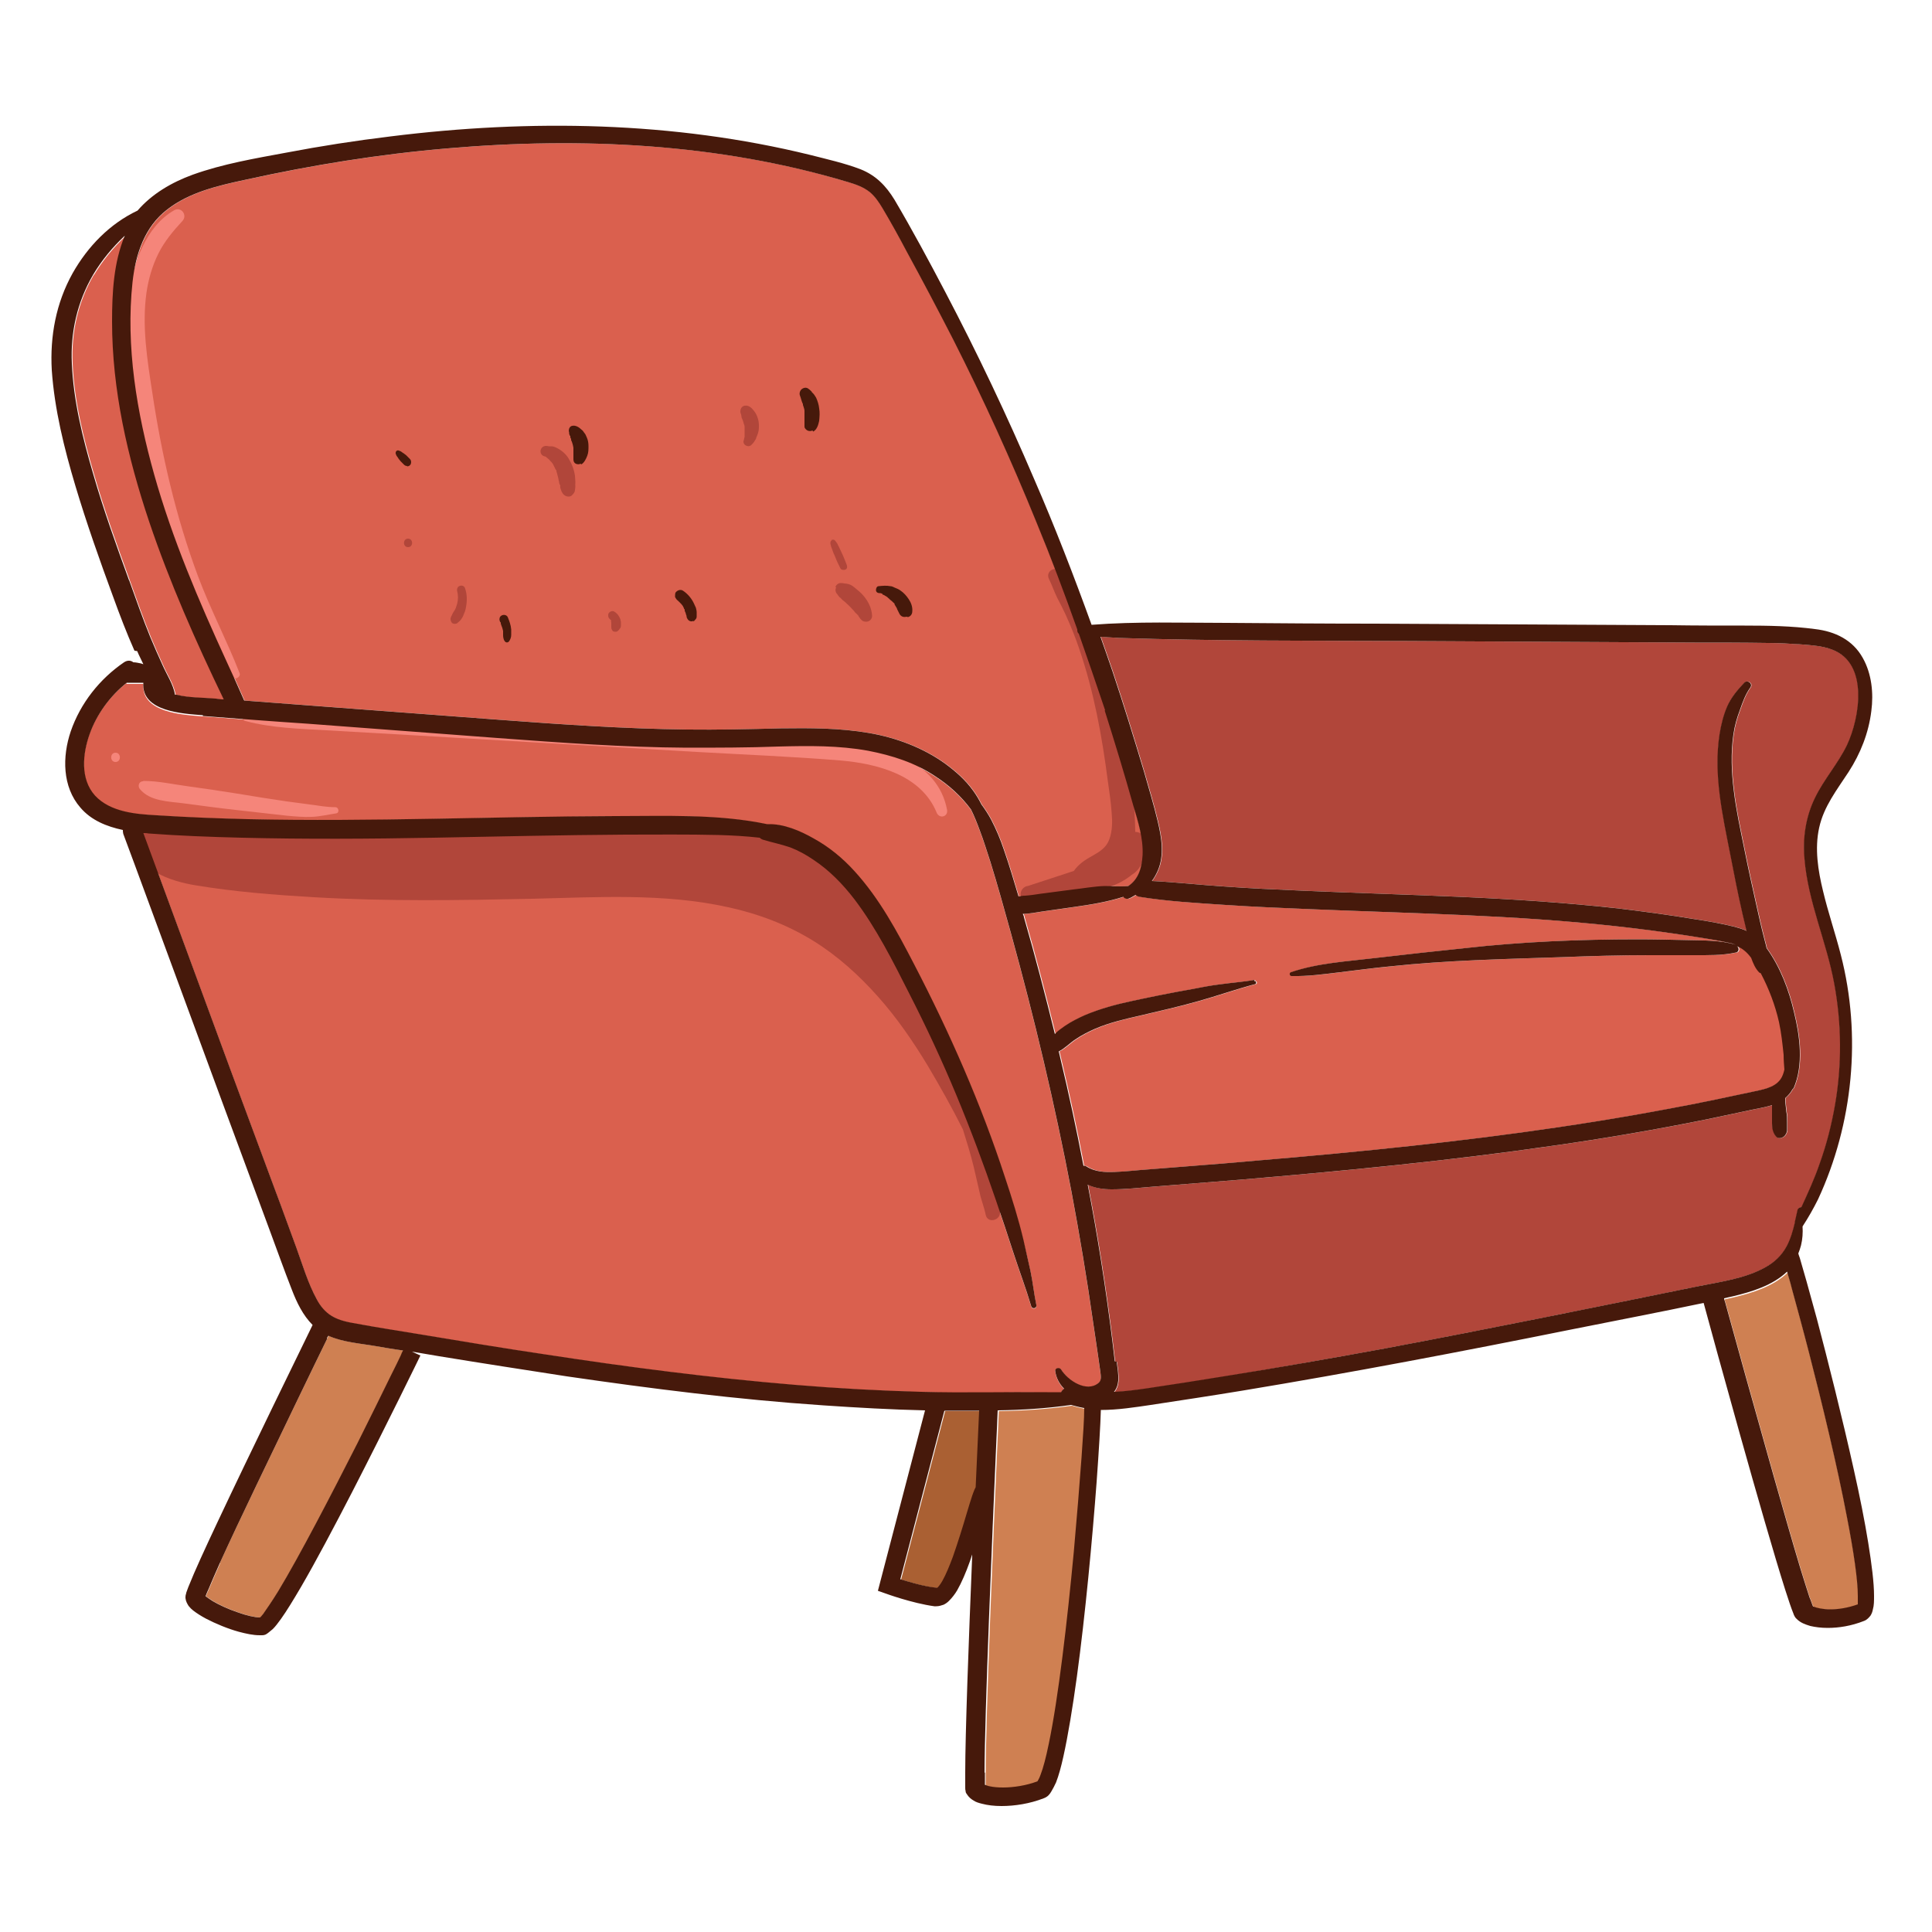 <?xml version="1.0" encoding="UTF-8"?> <svg xmlns="http://www.w3.org/2000/svg" id="_Слой_1" data-name="Слой 1" version="1.1" viewBox="0 0 500 500"><defs><style> .cls-1 { fill: #46190b; } .cls-1, .cls-2, .cls-3, .cls-4, .cls-5, .cls-6 { stroke-width: 0px; } .cls-2 { fill: #b1463a; } .cls-3 { fill: #aa6033; } .cls-4 { fill: #da604e; } .cls-5 { fill: #cf8052; } .cls-6 { fill: #f5857a; } </style></defs><g><g><path class="cls-4" d="M293.4,208.5c1.2,4.1,2.6,8.4,2.4,12.8-.2,3.2-1,6.2-3.7,8-2,.2-4.1,0-6.2,0-2.7.1-5.4.6-8.1.9-2.8.4-5.6.7-8.4,1.1-1.3.2-2.6.4-4,.5-.6,0-1.2.1-1.7.2-1.2-4-2.4-8.1-3.8-12.1-.9-2.7-2-5.3-3.3-7.8-.7-1.3-1.6-2.7-2.5-3.9-.6-1.2-1.3-2.4-2.1-3.5-2-2.8-4.5-5-7.2-7-5.8-4.2-12.8-6.8-19.8-8-7.5-1.3-15.2-1.3-22.8-1.2-8.1.2-16.3.4-24.4.3-16.1-.2-32.2-1.3-48.2-2.5-16.4-1.2-32.7-2.5-49.1-3.7-5.7-.4-11.5-.9-17.2-1.3-1.5-3.4-3-6.8-4.6-10.2-7.2-15.7-14-31.6-18.7-48.3-4.5-16-7.4-33.2-5.6-49.8.8-7.2,3.1-14.3,9-18.8,5.8-4.5,13.3-6.2,20.3-7.7,17.2-3.8,34.6-6.6,52.2-8.1,34.6-3,70.2-1.3,103.6,8.7,2,.6,4.1,1.3,5.8,2.7,1.3,1.1,2.3,2.6,3.2,4.1,2.2,3.7,4.3,7.5,6.3,11.3,4.1,7.5,8.1,15.1,12,22.7,7.8,15.4,15,31.2,21.5,47.2,3.8,9.2,7.3,18.5,10.6,27.8,0,.4,0,.8.4,1.1,2.3,6.6,4.6,13.2,6.8,19.8,2.6,8.2,5.1,16.4,7.4,24.6Z"></path><path class="cls-4" d="M324.9,253.6c-2.9.5-5.7.7-8.6,1.1-2.6.3-5.1.8-7.7,1.3-5.1.9-10.1,1.9-15.2,3-4.2.9-8.4,2-12.4,3.7-1.8.8-3.6,1.7-5.2,2.8-.8.6-1.8,1.2-2.6,2.1-2.5-10.1-5.1-20.2-8-30.2,0-.3-.2-.6-.3-.9,1.7,0,3.6-.4,5-.6,2.8-.4,5.6-.8,8.4-1.2,4.3-.6,8.5-1.3,12.6-2.6.3.4.9.7,1.5.4.6-.2,1.1-.6,1.7-.9.2.2.5.4,1,.5,7.4,1.2,14.9,1.6,22.3,2.1,7.4.5,14.8.8,22.1,1.1,26.3,1.1,52.7,1.5,78.9,4.4,6.5.7,13.1,1.6,19.6,2.6,3.2.5,6.5,1,9.7,1.7.6.1,1.2.3,1.7.5-3.9-1.2-8.3-1.1-12.4-1.2-4.3-.1-8.6-.2-12.9-.2-15,0-30,.6-45,2.3-7.6.8-15.1,1.6-22.7,2.5-7.4.9-15.1,1.3-22.1,3.7-.5.2-.4.9.1,1,4.3.1,8.5-.5,12.7-1,4.3-.5,8.5-1.1,12.8-1.5,14.9-1.6,29.9-1.9,44.9-2.4,7.4-.3,14.8-.5,22.2-.5,3.8,0,7.6,0,11.4,0,3.7,0,7.5.1,11.1-.7.9-.2.8-1.5,0-1.7,1.6.6,2.8,1.6,3.9,3.1.5,1.4,1.1,2.8,2.1,3.8l.4.2c2.1,4,3.7,8.2,4.7,12.6.6,2.8.9,5.6,1.2,8.5,0,1.3.1,2.6.2,3.8-.2.9-.5,1.8-1,2.5-1.6,2.3-4.9,2.7-7.5,3.3-7,1.5-14.1,3-21.2,4.3-25.4,4.8-51.1,8.1-76.8,10.7-12.8,1.3-25.7,2.4-38.6,3.5-6.3.5-12.7,1-19,1.5-3.1.2-6.2.6-9.2.7-2.5.1-5.1,0-7.3-1.4-.3-.2-.5-.2-.8-.2-1.8-9.4-3.8-18.7-6-27.9-.1-.6-.3-1.2-.4-1.7,1.5-.7,2.9-2.2,4.3-3.1,1.6-1.1,3.4-2,5.2-2.8,3.8-1.6,7.7-2.5,11.7-3.4,5-1.2,10-2.3,14.9-3.7,5-1.4,9.8-3.1,14.7-4.4.5-.1.3-.9-.2-.8Z"></path><path class="cls-5" d="M462.6,329.2c.3,1.2.8,2.6,1.2,4.3,1.2,4.4,2.8,10.2,4.5,16.8,3.4,13.2,7.3,29.3,9.8,42.5,1.7,8.7,2.8,16.2,2.8,20.3,0,.7,0,1.3,0,1.8,0,.2,0,.3,0,.4-2.5.9-5,1.3-7.1,1.3-2,0-3.6-.3-4.3-.7,0,0-.1,0-.2,0,0,0,0-.2-.1-.3-.2-.5-.4-1.2-.8-2.1-.6-1.8-1.4-4.4-2.4-7.6-1.9-6.3-4.3-14.7-6.8-23.5-5-17.7-10.4-37.1-12.5-44.8-.1-.5-.3-.9-.4-1.3.7-.2,1.4-.3,2.2-.5,5-1.2,10.3-2.8,14.1-6.4Z"></path><path class="cls-2" d="M288.6,352.3c-.2-1.7-.4-3.4-.6-5.1-1.7-13.6-3.8-27.2-6.4-40.6,1.9.9,4,1.2,6.2,1.2,3.6,0,7.2-.4,10.8-.7,7.5-.6,15-1.2,22.5-1.8,27.1-2.3,54.1-4.9,81-8.8,13.4-1.9,26.8-4.2,40.1-6.9,3.3-.7,6.6-1.4,9.9-2.1,2.1-.5,4.5-.8,6.6-1.5,0,.6,0,1.2,0,1.8,0,1,0,1.9,0,2.9,0,1.4.2,2.4,1,3.4.6.8,1.9.4,2.4-.3l.3-.5h0c.1-.3.2-.6.2-.8v-.5c0-.5,0-1,0-1.5,0-.9,0-1.9-.2-2.8-.1-.9-.2-1.9-.3-2.8,0-.2,0-.5,0-.7.8-.7,1.4-1.4,1.9-2.3l.3-.3c2.6-6,1.6-13.5.1-19.6-1.3-5.7-3.6-11.8-7.1-16.6-.2-1-.5-1.9-.7-2.8-.7-2.7-1.3-5.4-1.9-8.1-1.1-4.9-2.2-9.9-3.2-14.9-1-5-2.1-9.9-2.7-15-.6-4.8-.8-9.7-.1-14.5.3-2.2.9-4.3,1.7-6.4.7-2,1.4-4,2.7-5.8.7-1-.8-2.1-1.6-1.2-1.8,1.9-3.4,3.7-4.4,6.1-1,2.3-1.6,4.8-2,7.3-1.6,10.4.8,20.9,2.8,31.1,1,5.2,2,10.3,3.2,15.5.3,1.4.7,2.8,1,4.2-1.1-.5-2.2-.8-3.3-1.1-3.3-.8-6.6-1.4-10-1.9-6.6-1.1-13.3-2-19.9-2.8-13.6-1.5-27.3-2.4-41-3-13.6-.6-27.2-1-40.9-1.6-6.8-.3-13.6-.6-20.4-1.1-6.1-.4-12.3-1.1-18.4-1.4.6-.8,1.1-1.7,1.5-2.6,1.8-4.1,1-8.7,0-12.9-1-4.2-2.3-8.5-3.5-12.7-2.6-8.7-5.3-17.4-8.2-26.1-1-3-2.1-6-3.1-8.9,1.6.1,3.2.2,4.8.3,24.9.8,49.8.7,74.7.8,24.8.1,49.6.3,74.4.4,6.3,0,12.6,0,18.8.1,3,0,6,.2,9,.4,2.6.2,5.2.4,7.6,1.3,9.6,3.5,7.2,17.7,3.9,24.7-2.3,4.8-6,8.9-8.3,13.7-2.4,4.9-3.2,10.4-2.7,15.8.9,11.1,5.7,21.4,7.7,32.3,1.9,10.3,2,21,.2,31.3-.9,5.2-2.2,10.3-4,15.3-1.3,3.8-3,7.5-4.7,11.2-.4,0-.9.3-1,.7-.2,1-.5,2.1-.7,3.1v.2c-.5,2.1-1.1,4.2-2.1,6.1-1.3,2.4-3.1,4.1-5.4,5.4-5.3,3-11.7,3.8-17.6,5-27,5.5-54,11-81.1,16.1-13.6,2.5-27.3,4.9-41,7.2-6.8,1.1-13.7,2.2-20.5,3.2-2.8.4-5.7.8-8.5.9.6-.7,1-1.7,1.1-2.9.1-1.6-.2-3.3-.4-4.9Z"></path><path class="cls-5" d="M258.4,365.2c6.4-.1,12.7-.5,19-1.4,1.1.3,2.2.6,3.4.8,0,2.6-.3,7.2-.7,12.8-.5,6.9-1.2,15.4-2,24.4-1.7,18-4,37.9-6.5,49.8-.7,3.4-1.4,6.1-2.1,7.9-.3.9-.7,1.5-.8,1.7-2.9,1.1-6.2,1.6-8.9,1.6-1.3,0-2.5-.1-3.4-.3-.6-.1-1-.3-1.3-.4,0,0,0-.1,0-.2,0-.7,0-1.7,0-3,0-14.6,2-61.9,3-84.6.2-3.9.3-7,.4-9.2Z"></path><path class="cls-3" d="M246.6,365.2c2.3,0,4.7,0,7,0-.2,4-.5,11.2-.9,19.8-.1.2-.2.4-.3.6-.2.5-.4,1-.6,1.6-.4,1.2-.9,2.8-1.4,4.5-1,3.4-2.3,7.6-3.6,11.3-.9,2.4-1.8,4.6-2.7,6.2-.5.9-1,1.5-1.3,1.8h-.2c-3.2-.3-7.1-1.5-9.4-2.2l11.4-43.6c.6,0,1.3,0,1.9,0Z"></path><path class="cls-5" d="M56.9,404.5c2.5-5.5,5.9-12.7,9.5-20.2,7.2-15,15.1-31.4,18.3-37.9.1-.3.2-.5.4-.7,3.8,1.7,8.4,2,12.4,2.7,2.3.4,4.6.8,6.9,1.1-.2.3-.4.8-.6,1.3-.6,1.3-1.5,3.1-2.6,5.3-2.2,4.5-5.2,10.6-8.6,17.4-6.8,13.4-15,29.2-20.5,38.3-1.6,2.6-3,4.6-3.9,5.9-.3.4-.6.7-.8.9-1.3,0-3.5-.5-5.7-1.3-2.4-.8-4.8-1.9-6.5-2.9-.8-.5-1.5-1-1.9-1.3.2-.5.4-1.1.8-1.9.7-1.7,1.7-4,2.9-6.7Z"></path><path class="cls-4" d="M32.8,177c.5,0,1,0,1.4,0,1,0,2,0,2.9,0-.6,7.5,10.3,8,15.4,8.4,9.1.7,18.1,1.4,27.2,2l49.1,3.7c16.3,1.2,32.5,2.4,48.8,2.5,8,0,15.9,0,23.9-.3,7.7-.2,15.6-.3,23.2,1.1,6.2,1.2,12.2,3.1,17.5,6.7,3.4,2.2,6.6,5.1,9.1,8.5.9,1.8,1.6,3.6,2.3,5.5,1,2.6,1.8,5.3,2.7,8,1.9,6.1,3.6,12.3,5.3,18.4,6.1,22.1,11.4,44.4,15.7,67,2.1,11.2,4,22.5,5.6,33.8.4,2.9.9,5.8,1.3,8.8.2,1.4.4,2.8.6,4.2.1,1,.3,2-.5,2.7-3.1,2.6-8-.7-9.7-3.5-.4-.6-1.6-.4-1.5.4.2,1.8,1.1,3.4,2.3,4.6-.3.2-.6.5-.8.9h0c-1.2,0-2.3,0-3.5,0-10.9-.1-21.8.2-32.7-.1-10.9-.3-21.8-.9-32.6-1.8-21.7-1.8-43.3-4.6-64.8-7.9-10.8-1.6-21.6-3.4-32.4-5.2-5.4-.9-10.7-1.7-16.1-2.7-2.3-.4-4.6-.8-6.6-2-1.7-1-3-2.6-3.9-4.3-2.3-4.2-3.7-9-5.3-13.4-1.9-5.1-3.7-10.2-5.6-15.2l-11.5-31c-7.5-20.4-15-40.7-22.5-61.1.4,0,.9,0,1.3.1,8,.6,16.1.9,24.2,1.1,16.5.4,33.1.3,49.6,0,16.6-.3,33.1-.7,49.7-.8,8,0,16.1-.1,24.1.1,3.5.1,7.1.3,10.6.7.2.2.5.4.8.5,2.3.7,4.8,1.2,7.1,2,2.1.8,4.1,1.9,6,3.2,4.1,2.7,7.6,6.3,10.6,10.2,5.7,7.5,10,16.1,14.2,24.4,4.4,8.6,8.5,17.4,12.2,26.3,3.7,8.9,7.1,18,10.2,27.1,1.6,4.6,3.1,9.2,4.6,13.8,1.5,4.6,3.2,9.1,4.6,13.8.3.8,1.5.5,1.3-.4-.6-2.9-.9-5.8-1.5-8.7-.6-2.7-1.2-5.3-1.9-8-1.3-5.5-3-10.9-4.8-16.3-6.2-19-14.3-37.4-23.5-55.1-4.4-8.5-9-17.1-15.5-24.2-3-3.3-6.5-6.2-10.5-8.4-3.5-2-7.9-3.9-12-3.7-12.8-2.7-26.5-2.1-39.4-2.1-31.6.1-63.3,1.5-94.9.8-7.9-.2-15.8-.5-23.6-1-5.5-.3-12.1-.8-16.1-5.1-3.9-4.3-3.2-10.9-1.4-15.9,1.8-5.1,5.3-9.9,9.6-13.3Z"></path><path class="cls-4" d="M24.3,71.2c2.2-3.7,5-7.1,8.2-10.1-2.9,6.9-3.3,14.8-3.3,22.2,0,17.7,4,35.1,9.6,51.8,5.3,15.7,12.1,31.1,19.3,46-.7,0-1.3-.1-2-.2-3.4-.3-6.9-.2-10.2-1h-.4c-.5-2.8-2.1-5.1-3.2-7.6-1.1-2.4-2.2-4.9-3.2-7.3-2-4.9-3.7-9.8-5.5-14.8-3.3-9.1-6.6-18.2-9.3-27.6-2.7-9.2-5.1-18.9-5.5-28.5-.4-8.1,1.4-16,5.5-23Z"></path></g><path class="cls-2" d="M36.3,214.5c19.7-.6,39.3-1.2,59-1.7,19.7-.6,39.4-1.2,59-.9,9.8.1,19.7.5,29.5,1.2,8.9.6,18.1,1.5,25.8,6.3,7.1,4.4,12.3,11.2,17.2,17.9,5,6.9,9.5,14.2,13.5,21.7,8,15.1,14,31.3,17.7,48,.5,2.1.4,4.3.8,6.4.4,2.4-3.2,3.4-3.7,1-.4-2-1.2-3.9-1.6-5.9-.5-2.2-1-4.3-1.5-6.5-.8-3.3-1.8-6.5-2.8-9.7-2.8-5.6-5.9-11.1-9.1-16.5-3.8-6.3-8-12.4-12.9-17.9-4.9-5.5-10.4-10.5-16.7-14.4-6.8-4.2-14.2-7-22-8.7-16.6-3.7-33.9-2.6-50.8-2.2-18.8.4-37.6.7-56.4-.4-10.3-.6-20.6-1.4-30.8-3.1-6.6-1.1-15.1-4-16.4-11.6-.3-1.5.6-2.9,2.3-3Z"></path><path class="cls-2" d="M266,229.3c4-1.3,7.9-2.6,11.9-3.9,1.2-1.7,2.9-2.9,4.8-3.9,1.9-1.1,3.6-2.1,4.4-4.3.8-2.2.8-4.6.6-6.8-.2-2.8-.6-5.6-1-8.3-1.5-11.6-3.6-23.1-7.4-34.2-1-3-2.2-5.9-3.5-8.8-.7-1.5-1.4-2.9-2.2-4.4-.8-1.6-1.3-3.2-2.1-4.8-1.1-2.1,1.8-3.7,3.1-1.8.9,1.3,2,2.5,2.8,3.8.8,1.3,1.5,2.8,2.1,4.1,1.3,2.7,2.5,5.6,3.5,8.4,1.1,3,2.1,6,2.9,9.1,1,2.6,1.8,5.2,2.6,7.8,1.7,5.5,2.9,11.1,3.8,16.8.9,5.7,1.4,11.4,1.5,17.2,1,0,2,.5,2.3,1.6.7,2.2.5,4.2-.4,6-.4,1.2-1.1,2.2-2.2,3.1-.2.1-.4.3-.6.4-1.7,1.4-3.8,2.5-5.8,3.1-3.1.9-6.3,1.4-9.5,2.1-3.5.7-7.1,1.5-10.6,2.2-2.9.6-4.1-3.6-1.2-4.5Z"></path><g><path class="cls-2" d="M219,151.1c-.2,0-.3,0-.5,0,0,0,0,0,0,0,.2,0,.3,0,.5,0Z"></path><path class="cls-2" d="M216.2,151.9c.2-.6.9-1.1,1.5-1,.3,0,.5,0,.8.1.6,0,1.4.2,1.9.5.5.3.9.7,1.3,1,.6.5,1.2,1,1.7,1.6,1.3,1.5,2.2,3.3,2.3,5.3,0,.6-.4,1.2-1,1.4-.5.2-1.3.1-1.7-.3-.2-.2-.4-.4-.5-.6-.2-.2-.3-.4-.4-.6,0,0,0,0,0,0,0-.1-.2-.2-.3-.3-.1-.2-.3-.3-.4-.5.2.3.3.3.1.2-.2-.2-.4-.4-.5-.6-.7-.8-1.5-1.6-2.3-2.3-.4-.3-.8-.6-1.1-1,0,0-.2-.2-.3-.2l-.3-.4s0,0,0,0c-.1-.1-.2-.2-.3-.4-.5-.5-.6-1.2-.3-1.8Z"></path></g><path class="cls-2" d="M215.1,139.8c.3-.2.8-.2,1,.1.2.2.4.5.6.8.1.2.2.5.4.8.2.5.5,1,.7,1.5.5,1,.9,2.1,1.3,3.1.2.5.2,1.1-.3,1.3-.4.2-1.1.1-1.3-.3-.5-1-1-2-1.4-3.1-.3-.6-.5-1.1-.7-1.7-.1-.3-.2-.5-.3-.8-.1-.3-.1-.5-.2-.8,0-.4,0-.7.4-.9Z"></path><g><path class="cls-2" d="M191.8,107.3c-.1-.3-.2-.5-.2-.8,0-.7.4-1.4,1.1-1.5,1-.2,1.8.5,2.4,1.3,1,1.2,1.4,2.9,1.3,4.4,0,.9-.3,1.7-.7,2.6,0,.2-.1.3-.2.5,0,0-.1.2-.2.3,0,0,0,0,0,0,0,0,0,0,0,0-.2.4-.5.7-.8,1-.8.9-2.5,0-2-1.2.1-.3.1-.6.2-.8,0,0,0,0,0,0,0-.1,0-.2,0-.3h0s0,0,0,0c0,0,0,0,0,0,0,0,0,0,0,0,0,0,0,0,0,0,0-.6,0-1.2,0-1.8,0-.1,0-.3,0-.4,0,0,0,0,0-.1,0-.3-.1-.6-.2-.8-.1-.6-.4-1.2-.6-1.7,0,0,0-.1,0-.2,0,0,0,0,0,0,0,0,0,0,0,0,0,0,0,0,0,0Z"></path><path class="cls-2" d="M192.7,112.7s0-.1,0-.1c0,0,0,.1,0,.1,0,0,0,0,0,0Z"></path></g><g><path class="cls-2" d="M141,115.4c.4,0,.7,0,1.1.1.1,0,.3,0,.4,0-.4,0,.4,0,.4,0,.6.1,1.2.4,1.7.7,1.2.7,2.2,1.7,2.8,2.9.7,1.2,1.2,2.6,1.4,4,0,.5.1,1,.1,1.5,0,.1,0,.3,0,.4,0,.6-.1.8,0,.5,0-.2,0-.1,0,0,0,.4,0,.8-.1,1.3,0,.5-.3.9-.7,1.3-.5.6-1.5.5-2.1,0-.6-.5-.8-1.2-1-1.9,0,0-.1-.5,0-.3,0,.2,0,0,0-.2,0-.1-.1-.3-.2-.4,0-.1-.1-.3-.1-.4,0-.2,0-.3-.1-.5-.1-.6-.2-1.1-.4-1.7,0-.3-.2-.5-.2-.8,0-.2-.1-.3-.2-.4,0,0,0,0,0,0-.1-.1-.2-.4-.3-.6-.1-.2-.2-.4-.3-.6-.1-.2-.2-.4-.4-.6,0,0-.1-.2-.2-.2,0,0,0,0,0,0-.3-.4-.6-.7-1-1,0,0-.2-.1-.2-.2,0,0,0,0,0,0,0,0,0,0,0,0-.2-.1-.3-.2-.5-.2-.7-.2-1.1-.8-1-1.5.1-.7.7-1.2,1.4-1.2Z"></path><path class="cls-2" d="M144.7,125.6s0,0,0,0c0,.1,0,.2,0,0Z"></path></g><path class="cls-2" d="M158.2,160.7c0-.1-.1-.2-.2-.3-.1-.1-.2-.2-.3-.3-.2-.2-.3-.5-.3-.8,0-.2,0-.5.2-.7.3-.4,1-.6,1.4-.3.8.5,1.3,1.2,1.6,2.1,0,.2,0,.3.1.5,0,.2,0,.5,0,.8,0,.4,0,.7-.3,1-.2.3-.5.7-.9.8-.4,0-.8,0-1-.3-.2-.3-.3-.5-.3-.9,0,0,0-.2,0-.3,0,.1,0,.2,0,.3,0-.2,0-.4,0-.5,0,0,0-.2,0-.2,0-.1,0-.2,0-.3,0-.2,0-.3-.1-.4Z"></path><path class="cls-2" d="M116.9,159.3c.1-.3.3-.6.4-.8.2-.3.3-.5.5-.8,0-.1.1-.3.2-.4,0,0,0,0,0-.1,0,0,0,0,0,0,.1-.3.2-.6.3-.9.3-1.1.3-2.3,0-3.4-.1-.6.2-1.2.8-1.3.6-.2,1.2.2,1.3.8.5,1.5.5,3.1.2,4.7-.1.8-.4,1.5-.7,2.2-.1.3-.3.6-.5.9-.3.5-.7.7-1.1,1.1-.3.2-.9.2-1.2,0,0,0-.2-.1-.2-.2-.3-.4-.4-.9-.2-1.4Z"></path><path class="cls-2" d="M105.6,139.4c1.4,0,1.4,2.2,0,2.2s-1.4-2.2,0-2.2Z"></path></g><path class="cls-6" d="M63.5,184.1c6.4-.9,12.8-.5,19.2,0,6.4.4,12.8.8,19.2,1.1,12.9.8,25.8,1.5,38.7,2.3,12.8.8,25.6,1.5,38.5,2.3,12.7.8,25.5,1.2,38.3,2.3,11.1.9,25.3,4.7,27.7,17.5.3,1.8-2,2.4-2.7.7-4-9.8-15.5-12.7-25-13.5-12.3-1-24.7-1.5-37.1-2.2-24.9-1.5-49.9-2.9-74.8-4.4l-21-1.2c-7-.4-14.2-.6-21-2.4-1.1-.3-1.2-2.1,0-2.3Z"></path><path class="cls-6" d="M48.7,183.7c.2,0,.2.2,0,.2s-.2-.2,0-.2Z"></path><path class="cls-6" d="M33.4,76.3c1-8,4.3-17.7,11.7-21.9,1.8-1,3.5,1.3,2.1,2.8-2.4,2.6-4.6,5.2-6.2,8.4-1.6,3.2-2.6,6.7-3.1,10.2-1.2,8.5.2,17.3,1.5,25.7,2.4,16.1,6.1,32.2,11.8,47.5,3.2,8.6,7.5,16.7,10.8,25.2.4,1-1.2,1.9-1.9,1.1-5.5-6.5-9-14.6-12.1-22.4-3.2-8-5.8-16.2-7.9-24.5-2.1-8.3-3.8-16.7-5.1-25.1-1.4-8.8-2.9-17.9-1.8-26.9Z"></path><path class="cls-6" d="M37.1,202.1c3.9,0,7.8.9,11.6,1.4,4.3.6,8.5,1.2,12.8,1.9,4.2.7,8.5,1.4,12.7,2,2,.3,4,.5,6,.8,2.2.3,4.4.7,6.6.7.9,0,1.1,1.5.2,1.6-2,.3-4.1.8-6.2.9-2.2.1-4.4-.1-6.6-.3-4.4-.5-8.9-1-13.3-1.5-4.5-.5-8.9-1.1-13.4-1.7-3.8-.5-8.7-.5-11.3-3.7-.6-.7-.3-2,.8-2Z"></path><path class="cls-6" d="M29.9,194.8c1.5,0,1.5,2.4,0,2.4s-1.5-2.4,0-2.4Z"></path><g><path class="cls-1" d="M35.5,168.5c.5,1.2,1.1,2.3,1.6,3.4l-.6-.2c-.6-.1-1.3-.3-2-.3-.6-.5-1.5-.6-2.4,0-6.3,4.3-11.3,10.6-13.8,17.9-2.2,6.5-2.2,14.3,2.5,19.7,2.8,3.3,6.8,4.9,11,5.8,0,.3,0,.6.1,1,1,2.6,1.9,5.2,2.9,7.8,7.8,21.1,15.5,42.1,23.3,63.2,3.9,10.5,7.8,21.1,11.7,31.6,1.9,5.1,3.7,10.2,5.7,15.3,1.3,3.4,2.9,6.7,5.4,9.2-3.2,6.6-16,32.7-24.6,51-3.3,7-6,12.9-7.3,16.2-.4.9-.6,1.6-.8,2.1,0,.3-.2.5-.2,1.1v.3s0,0,0,0h0c.1.9.5,1.5.8,2,.4.5.8.9,1.2,1.2.9.7,2,1.4,3.3,2.1,2.5,1.3,5.6,2.6,8.5,3.4,1.9.5,3.7.9,5.4.9h.6c.9,0,1.3-.4,1.7-.7.4-.3.7-.6,1.1-.9.7-.7,1.3-1.5,2.1-2.6,1.5-2.1,3.2-4.9,5.2-8.3,3.9-6.7,8.6-15.6,13.2-24.5,9.1-17.7,17.7-35.4,17.7-35.4l-2.2-1c2.4.4,4.8.8,7.1,1.2,11,1.8,22,3.5,33,5.2,22,3.2,44.1,6,66.3,7.5,8.8.6,17.6,1.1,26.4,1.3l-12.2,46.7,2,.7c0,0,6.8,2.5,12.6,3.3h0s.5,0,.5,0c.7,0,1.3-.2,1.9-.4.6-.3,1-.6,1.4-1,.8-.8,1.5-1.7,2.1-2.7,1.2-2.1,2.3-4.7,3.3-7.5.2-.6.4-1.2.6-1.8,0,.1,0,.3,0,.4-.9,21.8-1.8,46.1-1.8,56,0,1.8,0,3,0,3.9,0,.3,0,.6.1.9,0,.2,0,.4.3.8.5.8,1.1,1.3,1.8,1.7.6.4,1.3.6,2.1.8,1.5.4,3.2.6,5.1.6,3.4,0,7.3-.6,10.9-2,1.1-.4,1.6-1.1,2-1.8.4-.7.8-1.4,1.2-2.3.7-1.8,1.3-4,1.9-6.7,1.2-5.4,2.4-12.7,3.5-20.7,2.2-16.2,4-35.7,5.1-50.3.6-8.3,1-14.9,1.1-18.7,4.4,0,8.8-.7,12.9-1.3,7.9-1.2,15.8-2.4,23.7-3.7,28.4-4.7,56.7-10.1,85-15.8,11.5-2.3,23-4.5,34.4-6.9,2.7,10,15.5,56.6,21.1,74.2.9,2.8,1.6,4.9,2.1,6.1.1.3.2.6.4.9.1.2.2.3.5.6,1,1,2.2,1.4,3.5,1.8,1.3.3,2.8.5,4.5.5,2.9,0,6.1-.5,9.4-1.8.8-.3,1.3-.9,1.7-1.4.3-.5.5-1,.6-1.6.3-1,.3-2.2.3-3.5,0-3.4-.6-8.1-1.5-13.7-.9-5.6-2.2-12.1-3.7-18.8-3-13.5-6.7-28.2-9.6-39.2-2-7.4-3.6-13-4.4-15.7-.2-.5-.3-.9-.4-1.2.3-.7.5-1.4.7-2.1.4-1.6.5-3.3.4-4.9h0c1.5-2.3,2.8-4.6,4-7,9.1-19.6,11.3-42.4,5.9-63.3-1.4-5.5-3.3-11-4.6-16.5-1.3-5.3-2.2-11-1-16.4,1.2-5.5,4.6-9.8,7.6-14.4,3.1-4.8,5.2-10.1,5.9-15.8.6-4.6.1-9.6-2.2-13.7-2.6-4.7-7.2-6.9-12.4-7.5-6-.8-12.1-.9-18.2-.9-6.4,0-12.8,0-19.2-.1-25.5-.1-51-.3-76.5-.4-12.8,0-25.5-.1-38.3-.2-11.6,0-23.4-.4-35,.5-4.6-12.7-9.5-25.4-14.9-37.8-7-16.4-14.7-32.6-23-48.4-4.2-8-8.5-16-13.1-23.8-2.2-3.6-4.8-6.3-8.8-7.9-4.2-1.6-8.7-2.6-13-3.7-35.4-8.7-72.5-9.3-108.6-4.8-9.1,1.1-18.1,2.5-27,4.2-8.1,1.5-16.4,2.9-24.2,5.7-5.5,2-10.6,5-14.3,9.3-7.2,3.4-12.9,9.3-16.8,16.2-4.3,7.7-5.9,16.3-5.4,25.1.7,10.1,3.2,20.2,6.1,29.9,2.9,9.7,6.3,19.3,9.8,28.8,1.7,4.7,3.5,9.4,5.5,13.9ZM285.9,183.9c2.6,8.2,5.1,16.4,7.4,24.6,1.2,4.1,2.6,8.4,2.4,12.8-.2,3.2-1,6.2-3.7,8-2,.2-4.1,0-6.2,0-2.7.1-5.4.6-8.1.9-2.8.4-5.6.7-8.4,1.1-1.3.2-2.6.4-4,.5-.6,0-1.2.1-1.7.2-1.2-4-2.4-8.1-3.8-12.1-.9-2.7-2-5.3-3.3-7.8-.7-1.3-1.6-2.7-2.5-3.9-.6-1.2-1.3-2.4-2.1-3.5-2-2.8-4.5-5-7.2-7-5.8-4.2-12.8-6.8-19.8-8-7.5-1.3-15.2-1.3-22.8-1.2-8.1.2-16.3.4-24.4.3-16.1-.2-32.2-1.3-48.2-2.5-16.4-1.2-32.7-2.5-49.1-3.7-5.7-.4-11.5-.9-17.2-1.3-1.5-3.4-3-6.8-4.6-10.2-7.2-15.7-14-31.6-18.7-48.3-4.5-16-7.4-33.2-5.6-49.8.8-7.2,3.1-14.3,9-18.8,5.8-4.5,13.3-6.2,20.3-7.7,17.2-3.8,34.6-6.6,52.2-8.1,34.6-3,70.2-1.3,103.6,8.7,2,.6,4.1,1.3,5.8,2.7,1.3,1.1,2.3,2.6,3.2,4.1,2.2,3.7,4.3,7.5,6.3,11.3,4.1,7.5,8.1,15.1,12,22.7,7.8,15.4,15,31.2,21.5,47.2,3.8,9.2,7.3,18.5,10.6,27.8,0,.4,0,.8.4,1.1,2.3,6.6,4.6,13.2,6.8,19.8ZM324.7,253.6c-2.9.5-5.7.7-8.6,1.1-2.6.3-5.1.8-7.7,1.3-5.1.9-10.1,1.9-15.2,3-4.2.9-8.4,2-12.4,3.7-1.8.8-3.6,1.7-5.2,2.8-.8.6-1.8,1.2-2.6,2.1-2.5-10.1-5.1-20.2-8-30.2,0-.3-.2-.6-.3-.9,1.7,0,3.6-.4,5-.6,2.8-.4,5.6-.8,8.4-1.2,4.3-.6,8.5-1.3,12.6-2.6.3.4.9.7,1.5.4.6-.2,1.1-.6,1.7-.9.2.2.5.4,1,.5,7.4,1.2,14.9,1.6,22.3,2.1,7.4.5,14.8.8,22.1,1.1,26.3,1.1,52.7,1.5,78.9,4.4,6.5.7,13.1,1.6,19.6,2.6,3.2.5,6.5,1,9.7,1.7.6.1,1.2.3,1.7.5-3.9-1.2-8.3-1.1-12.4-1.2-4.3-.1-8.6-.2-12.9-.2-15,0-30,.6-45,2.3-7.6.8-15.1,1.6-22.7,2.5-7.4.9-15.1,1.3-22.1,3.7-.5.2-.4.9.1,1,4.3.1,8.5-.5,12.7-1,4.3-.5,8.5-1.1,12.8-1.5,14.9-1.6,29.9-1.9,44.9-2.4,7.4-.3,14.8-.5,22.2-.5,3.8,0,7.6,0,11.4,0,3.7,0,7.5.1,11.1-.7.9-.2.8-1.5,0-1.7,1.6.6,2.8,1.6,3.9,3.1.5,1.4,1.1,2.8,2.1,3.8l.4.2c2.1,4,3.7,8.2,4.7,12.6.6,2.8.9,5.6,1.2,8.5,0,1.3.1,2.6.2,3.8-.2.9-.5,1.8-1,2.5-1.6,2.3-4.9,2.7-7.5,3.3-7,1.5-14.1,3-21.2,4.3-25.4,4.8-51.1,8.1-76.8,10.7-12.8,1.3-25.7,2.4-38.6,3.5-6.3.5-12.7,1-19,1.5-3.1.2-6.2.6-9.2.7-2.5.1-5.1,0-7.3-1.4-.3-.2-.5-.2-.8-.2-1.8-9.4-3.8-18.7-6-27.9-.1-.6-.3-1.2-.4-1.7,1.5-.7,2.9-2.2,4.3-3.1,1.6-1.1,3.4-2,5.2-2.8,3.8-1.6,7.7-2.5,11.7-3.4,5-1.2,10-2.3,14.9-3.7,5-1.4,9.8-3.1,14.7-4.4.5-.1.3-.9-.2-.8ZM446.2,336c.7-.2,1.4-.3,2.2-.5,5-1.2,10.3-2.8,14.1-6.4.3,1.2.8,2.6,1.2,4.3,1.2,4.4,2.8,10.2,4.5,16.8,3.4,13.2,7.3,29.3,9.8,42.5,1.7,8.7,2.8,16.2,2.8,20.3,0,.7,0,1.3,0,1.8,0,.2,0,.3,0,.4-2.5.9-5,1.3-7.1,1.3-2,0-3.6-.4-4.3-.7,0,0-.1,0-.2,0,0,0,0-.2-.1-.3-.2-.5-.4-1.2-.8-2.1-.6-1.8-1.4-4.4-2.4-7.6-1.9-6.3-4.3-14.7-6.8-23.5-5-17.7-10.4-37.1-12.5-44.8-.1-.5-.3-.9-.4-1.3ZM288.5,352.3c-.2-1.7-.4-3.4-.6-5.1-1.7-13.6-3.8-27.2-6.4-40.6,1.9.9,4,1.2,6.2,1.2,3.6,0,7.2-.4,10.8-.7,7.5-.6,15-1.2,22.5-1.8,27.1-2.3,54.1-4.9,81-8.8,13.4-1.9,26.8-4.2,40.1-6.9,3.3-.7,6.6-1.4,9.9-2.1,2.1-.5,4.5-.8,6.6-1.5,0,.6,0,1.2,0,1.8,0,1,0,1.9,0,2.9,0,1.4.2,2.4,1,3.4.6.8,1.9.4,2.4-.3l.3-.5h0c.1-.3.2-.6.2-.8v-.5c0-.5,0-1,0-1.5,0-.9,0-1.9-.2-2.8-.1-.9-.2-1.9-.3-2.8,0-.2,0-.5,0-.7.8-.7,1.4-1.4,1.9-2.3l.3-.3c2.6-6,1.6-13.5.1-19.6-1.3-5.7-3.6-11.8-7.1-16.6-.2-1-.5-1.9-.7-2.8-.7-2.7-1.3-5.4-1.9-8.1-1.1-4.9-2.2-9.9-3.2-14.9-1-5-2.1-9.9-2.7-15-.6-4.8-.8-9.7-.1-14.5.3-2.2.9-4.3,1.7-6.4.7-2,1.4-4,2.7-5.8.7-1-.8-2.1-1.6-1.2-1.8,1.9-3.4,3.8-4.4,6.1-1,2.3-1.6,4.8-2,7.3-1.6,10.4.8,20.9,2.8,31.1,1,5.2,2,10.3,3.2,15.5.3,1.4.7,2.8,1,4.2-1.1-.5-2.2-.8-3.3-1.1-3.3-.8-6.6-1.4-10-1.9-6.6-1.1-13.3-2-19.9-2.8-13.6-1.5-27.3-2.4-41-3-13.6-.6-27.2-1-40.9-1.6-6.8-.3-13.6-.6-20.4-1.1-6.1-.4-12.3-1.1-18.4-1.4.6-.8,1.1-1.7,1.5-2.6,1.8-4.1,1-8.7,0-12.9-1-4.2-2.3-8.5-3.5-12.7-2.6-8.7-5.3-17.4-8.2-26.1-1-3-2.1-6-3.1-8.9,1.6.1,3.2.2,4.8.3,24.9.8,49.8.7,74.7.8,24.8.1,49.6.3,74.4.4,6.3,0,12.6,0,18.8.1,3,0,6,.2,9,.4,2.6.2,5.2.4,7.6,1.3,9.6,3.5,7.2,17.7,3.9,24.7-2.3,4.8-6,8.9-8.3,13.7-2.4,4.9-3.2,10.4-2.7,15.8.9,11.1,5.7,21.4,7.7,32.3,1.9,10.3,2,21,.2,31.3-.9,5.2-2.2,10.3-4,15.3-1.3,3.8-3,7.5-4.7,11.2-.4,0-.9.3-1,.7-.2,1-.5,2.1-.7,3.1v.2c-.5,2.1-1.1,4.2-2.1,6.1-1.3,2.4-3.1,4.1-5.4,5.4-5.3,3-11.7,3.8-17.6,5-27,5.5-54,11-81.1,16.1-13.6,2.5-27.3,4.9-41,7.1-6.8,1.1-13.7,2.2-20.5,3.2-2.8.4-5.7.8-8.5.9.6-.7,1-1.7,1.1-2.9.1-1.6-.2-3.3-.4-4.9ZM254.8,458.8c0-14.6,2-61.9,3-84.6.2-3.9.3-7,.4-9.2,6.4-.1,12.7-.5,19-1.4,1.1.3,2.2.6,3.4.8,0,2.6-.3,7.2-.7,12.8-.5,6.9-1.2,15.4-2,24.4-1.7,18-4,37.9-6.5,49.8-.7,3.4-1.4,6.1-2.1,7.9-.3.9-.7,1.5-.8,1.7-2.9,1.1-6.2,1.6-8.9,1.6-1.3,0-2.5-.1-3.4-.3-.6-.1-1-.3-1.3-.4,0,0,0-.1,0-.2,0-.7,0-1.7,0-3ZM244.5,365.1c.6,0,1.3,0,1.9,0,2.3,0,4.7,0,7,0-.2,4-.5,11.2-.9,19.8-.1.2-.2.4-.3.6-.2.5-.4,1-.6,1.6-.4,1.2-.9,2.8-1.4,4.5-1,3.4-2.3,7.6-3.6,11.3-.9,2.4-1.8,4.6-2.7,6.2-.5.9-1,1.5-1.3,1.8h-.2c-3.2-.3-7.1-1.5-9.4-2.2l11.4-43.6ZM84.6,346.4c.1-.3.2-.5.4-.7,3.8,1.7,8.4,2,12.4,2.7,2.3.4,4.6.8,6.9,1.1-.2.3-.4.8-.6,1.3-.6,1.3-1.5,3.1-2.6,5.3-2.2,4.5-5.2,10.6-8.6,17.4-6.8,13.4-15,29.2-20.5,38.3-1.6,2.6-3,4.6-3.9,5.9-.3.4-.6.7-.8.9-1.3,0-3.5-.5-5.7-1.3-2.4-.8-4.8-1.9-6.5-2.9-.8-.5-1.5-1-1.9-1.3.2-.5.4-1.1.8-1.9.7-1.7,1.7-4,2.9-6.7,2.5-5.5,5.9-12.7,9.5-20.2,7.2-15,15.1-31.4,18.3-37.9ZM52.5,185.3c9.1.7,18.1,1.4,27.2,2l49.1,3.7c16.3,1.2,32.5,2.4,48.8,2.5,8,0,15.9,0,23.9-.3,7.7-.2,15.6-.3,23.2,1.1,6.2,1.2,12.2,3.1,17.5,6.7,3.4,2.2,6.6,5.1,9.1,8.5.9,1.8,1.6,3.6,2.3,5.5,1,2.6,1.8,5.3,2.7,8,1.9,6.1,3.6,12.3,5.3,18.4,6.1,22.1,11.4,44.4,15.7,67,2.1,11.2,4,22.5,5.6,33.8.4,2.9.9,5.8,1.3,8.8.2,1.4.4,2.8.6,4.2.1,1,.3,2-.5,2.7-3.1,2.6-8-.7-9.7-3.5-.4-.6-1.6-.4-1.5.4.2,1.8,1.1,3.4,2.3,4.6-.3.2-.6.5-.8.9h0c-1.2,0-2.3,0-3.5,0-10.9-.1-21.8.2-32.7-.1-10.9-.3-21.8-.9-32.6-1.8-21.7-1.8-43.3-4.6-64.8-7.9-10.8-1.6-21.6-3.4-32.4-5.2-5.4-.9-10.7-1.7-16.1-2.7-2.3-.4-4.6-.8-6.6-2-1.7-1-3-2.6-3.9-4.3-2.3-4.2-3.7-9-5.3-13.4-1.9-5.1-3.7-10.2-5.6-15.2l-11.5-31c-7.5-20.4-15-40.7-22.5-61.1.4,0,.9,0,1.3.1,8,.6,16.1.9,24.2,1.1,16.5.4,33.1.3,49.6,0,16.6-.3,33.1-.7,49.7-.8,8,0,16.1-.1,24.1.1,3.5.1,7.1.3,10.6.7.2.2.5.4.8.5,2.3.7,4.8,1.2,7.1,2,2.1.8,4.1,1.9,6,3.2,4.1,2.7,7.6,6.3,10.6,10.2,5.7,7.5,10,16.1,14.2,24.4,4.4,8.6,8.5,17.4,12.2,26.3,3.7,8.9,7.1,18,10.2,27.1,1.6,4.6,3.1,9.2,4.6,13.8,1.5,4.6,3.2,9.1,4.6,13.8.3.8,1.5.5,1.3-.4-.6-2.9-.9-5.8-1.5-8.7-.6-2.7-1.2-5.3-1.8-8-1.3-5.5-3-10.9-4.8-16.3-6.2-19-14.3-37.4-23.5-55.1-4.4-8.5-9-17.1-15.5-24.2-3-3.3-6.5-6.2-10.5-8.4-3.5-2-7.9-3.9-12-3.7-12.8-2.7-26.5-2.1-39.4-2.1-31.6.1-63.3,1.5-94.9.8-7.9-.2-15.8-.5-23.6-1-5.5-.3-12.1-.8-16.1-5.1-3.9-4.3-3.2-10.9-1.4-15.9,1.8-5.1,5.3-9.9,9.6-13.3.5,0,1,0,1.4,0,1,0,2,0,2.9,0-.6,7.5,10.3,8,15.4,8.4ZM33.4,150.2c-3.3-9.1-6.6-18.2-9.3-27.6-2.7-9.2-5.1-18.9-5.5-28.5-.4-8.1,1.4-16,5.5-23,2.2-3.7,5-7.1,8.2-10.1-2.9,6.9-3.3,14.8-3.3,22.2,0,17.7,4,35.1,9.6,51.8,5.3,15.7,12.1,31.1,19.3,46-.7,0-1.3-.1-2-.2-3.4-.3-6.9-.2-10.2-1h-.4c-.5-2.8-2.1-5.1-3.2-7.6-1.1-2.4-2.2-4.9-3.2-7.3-2-4.9-3.7-9.8-5.5-14.8Z"></path><path class="cls-1" d="M210.3,111.4c-.9.4-1.7,0-2.1-.8.2.4,0,0,0-.2v-.5c0,0,0-.6,0-.6,0-.4,0-.7,0-1.1,0-.4,0-.8,0-1.1v-.5c0,0,0-.2,0-.2h0c0-.4-.1-.7-.2-1l-.2-.6v-.2c0,0,0,0,0,0-.4-.8-.5-1.6-.8-2.3-.2-.6.1-1.3.5-1.6.5-.4,1.2-.5,1.7-.1.3.2.5.4.7.6l.2.2h0c0,0,0,.1,0,.1.5.4.8.9,1.1,1.4.4.9.7,1.8.8,2.8.2,1.1.1,2.1,0,3.2-.2,1-.6,2.4-1.6,2.8Z"></path><polygon class="cls-1" points="151.2 111.8 151.2 111.8 151.2 111.8 151.2 111.8"></polygon><path class="cls-1" d="M150.3,120c-.4.2-.9.2-1.3,0-.4-.2-.6-.6-.6-1.1,0,.5,0-.1,0-.2v-.5c0,0,0-.1,0-.1h0c0-.3,0-.6,0-1,0-.3,0-.5,0-.8v-.4s0,0,0,0h0c-.1-.7-.3-1.3-.5-1.9h0c.1.4,0,.3-.1-.2v-.2c0,0-.2-.4-.2-.4v-.4c-.1,0-.1,0-.1,0h0s-.2-.5-.2-.5h0c0,0,0,0,0,0h0s0,0,0,0h0c0-.1,0-.1,0-.1v-.2c0,0-.1-.5-.1-.5,0-.6.3-1.2.9-1.3.9-.2,1.8.4,2.4,1,.3.2.5.5.7.8h0s0,0,0,0h0c.1.3,0,.2,0,0l.3.4c.1.3.3.6.4.9.3.7.4,1.4.4,2.2,0,.8,0,1.6-.3,2.4-.3.8-.8,1.9-1.6,2.3Z"></path><path class="cls-1" d="M105.4,120.6c-.3,0-.6-.1-.8-.3l-.6-.6-.3-.3-.4-.5c-.2-.2-.3-.5-.5-.7l-.2-.3-.2-.5c-.1-.5.3-1,.8-.8l.5.2.3.2c.2.2.5.3.7.5l.4.3.4.4.6.6c.2.2.3.5.3.8s-.1.6-.3.8c-.2.2-.5.3-.8.3Z"></path><path class="cls-1" d="M234.6,159.6c-.7.2-1.4,0-1.8-.7-.2-.4-.4-.8-.6-1.2h0s-.1-.3-.1-.3l-.3-.5-.3-.5v-.2c-.4-.3-.6-.6-.9-.8-.3-.2-.5-.5-.8-.7l-.2-.2-.5-.3-.5-.3h-.2c0-.1,0-.2,0-.2h0s-.5-.2-.5-.2h-.3c0,0,0,0,0,0h0c-.5,0-.9-.3-.9-.8,0-.4.2-1,.7-1,1-.1,2-.2,3,0,.4,0,.8.2,1.2.4.5.2,1,.4,1.4.7.9.6,1.6,1.4,2.2,2.3.6.9,1,2,.9,3.1,0,.7-.4,1.3-1.1,1.5Z"></path><path class="cls-1" d="M179.4,160.7c-.4.2-.8.1-1.1-.1-.3-.2-.5-.6-.6-.9,0-.3-.1-.6-.2-.8,0-.3-.2-.5-.3-.8v-.4c-.1,0-.2-.2-.2-.2h0s0,0,0,0h0s0-.1,0-.1l-.3-.6-.4-.5h0c0-.1,0,0,0,0h0c0,0,0,0,0,0h0s-.2-.2-.2-.2l-.3-.3-.3-.3c0,0-.5-.4-.1-.1-.3-.2-.5-.5-.7-.9,0-.3,0-.8.1-1.1.4-.6,1.3-1,2-.5,1.2.8,2.2,2,2.8,3.3.2.4.3.7.5,1.1.1.4.2.8.2,1.2,0,.3,0,.6,0,.9,0,.3,0,.6-.3.9-.2.2-.3.4-.5.5Z"></path><polygon class="cls-1" points="177 157.4 176.9 157.3 177 157.4 177 157.4"></polygon><path class="cls-1" d="M130.5,165.8c-.2-.5-.3-.9-.3-1.4,0-.2,0-.4,0-.7h0s0-.1,0-.1v-.3c-.1-.4-.2-.9-.4-1.3l-.2-.6v-.3c-.1,0-.3-.4-.2-.2-.1-.3-.2-.6-.1-.9,0-.3.3-.6.5-.7.5-.3,1.3-.2,1.6.4.4,1,.8,2,.9,3.2,0,.5,0,.9,0,1.4,0,.6-.2,1.1-.5,1.6-.4.6-1.1.4-1.3-.2Z"></path></g></svg> 
